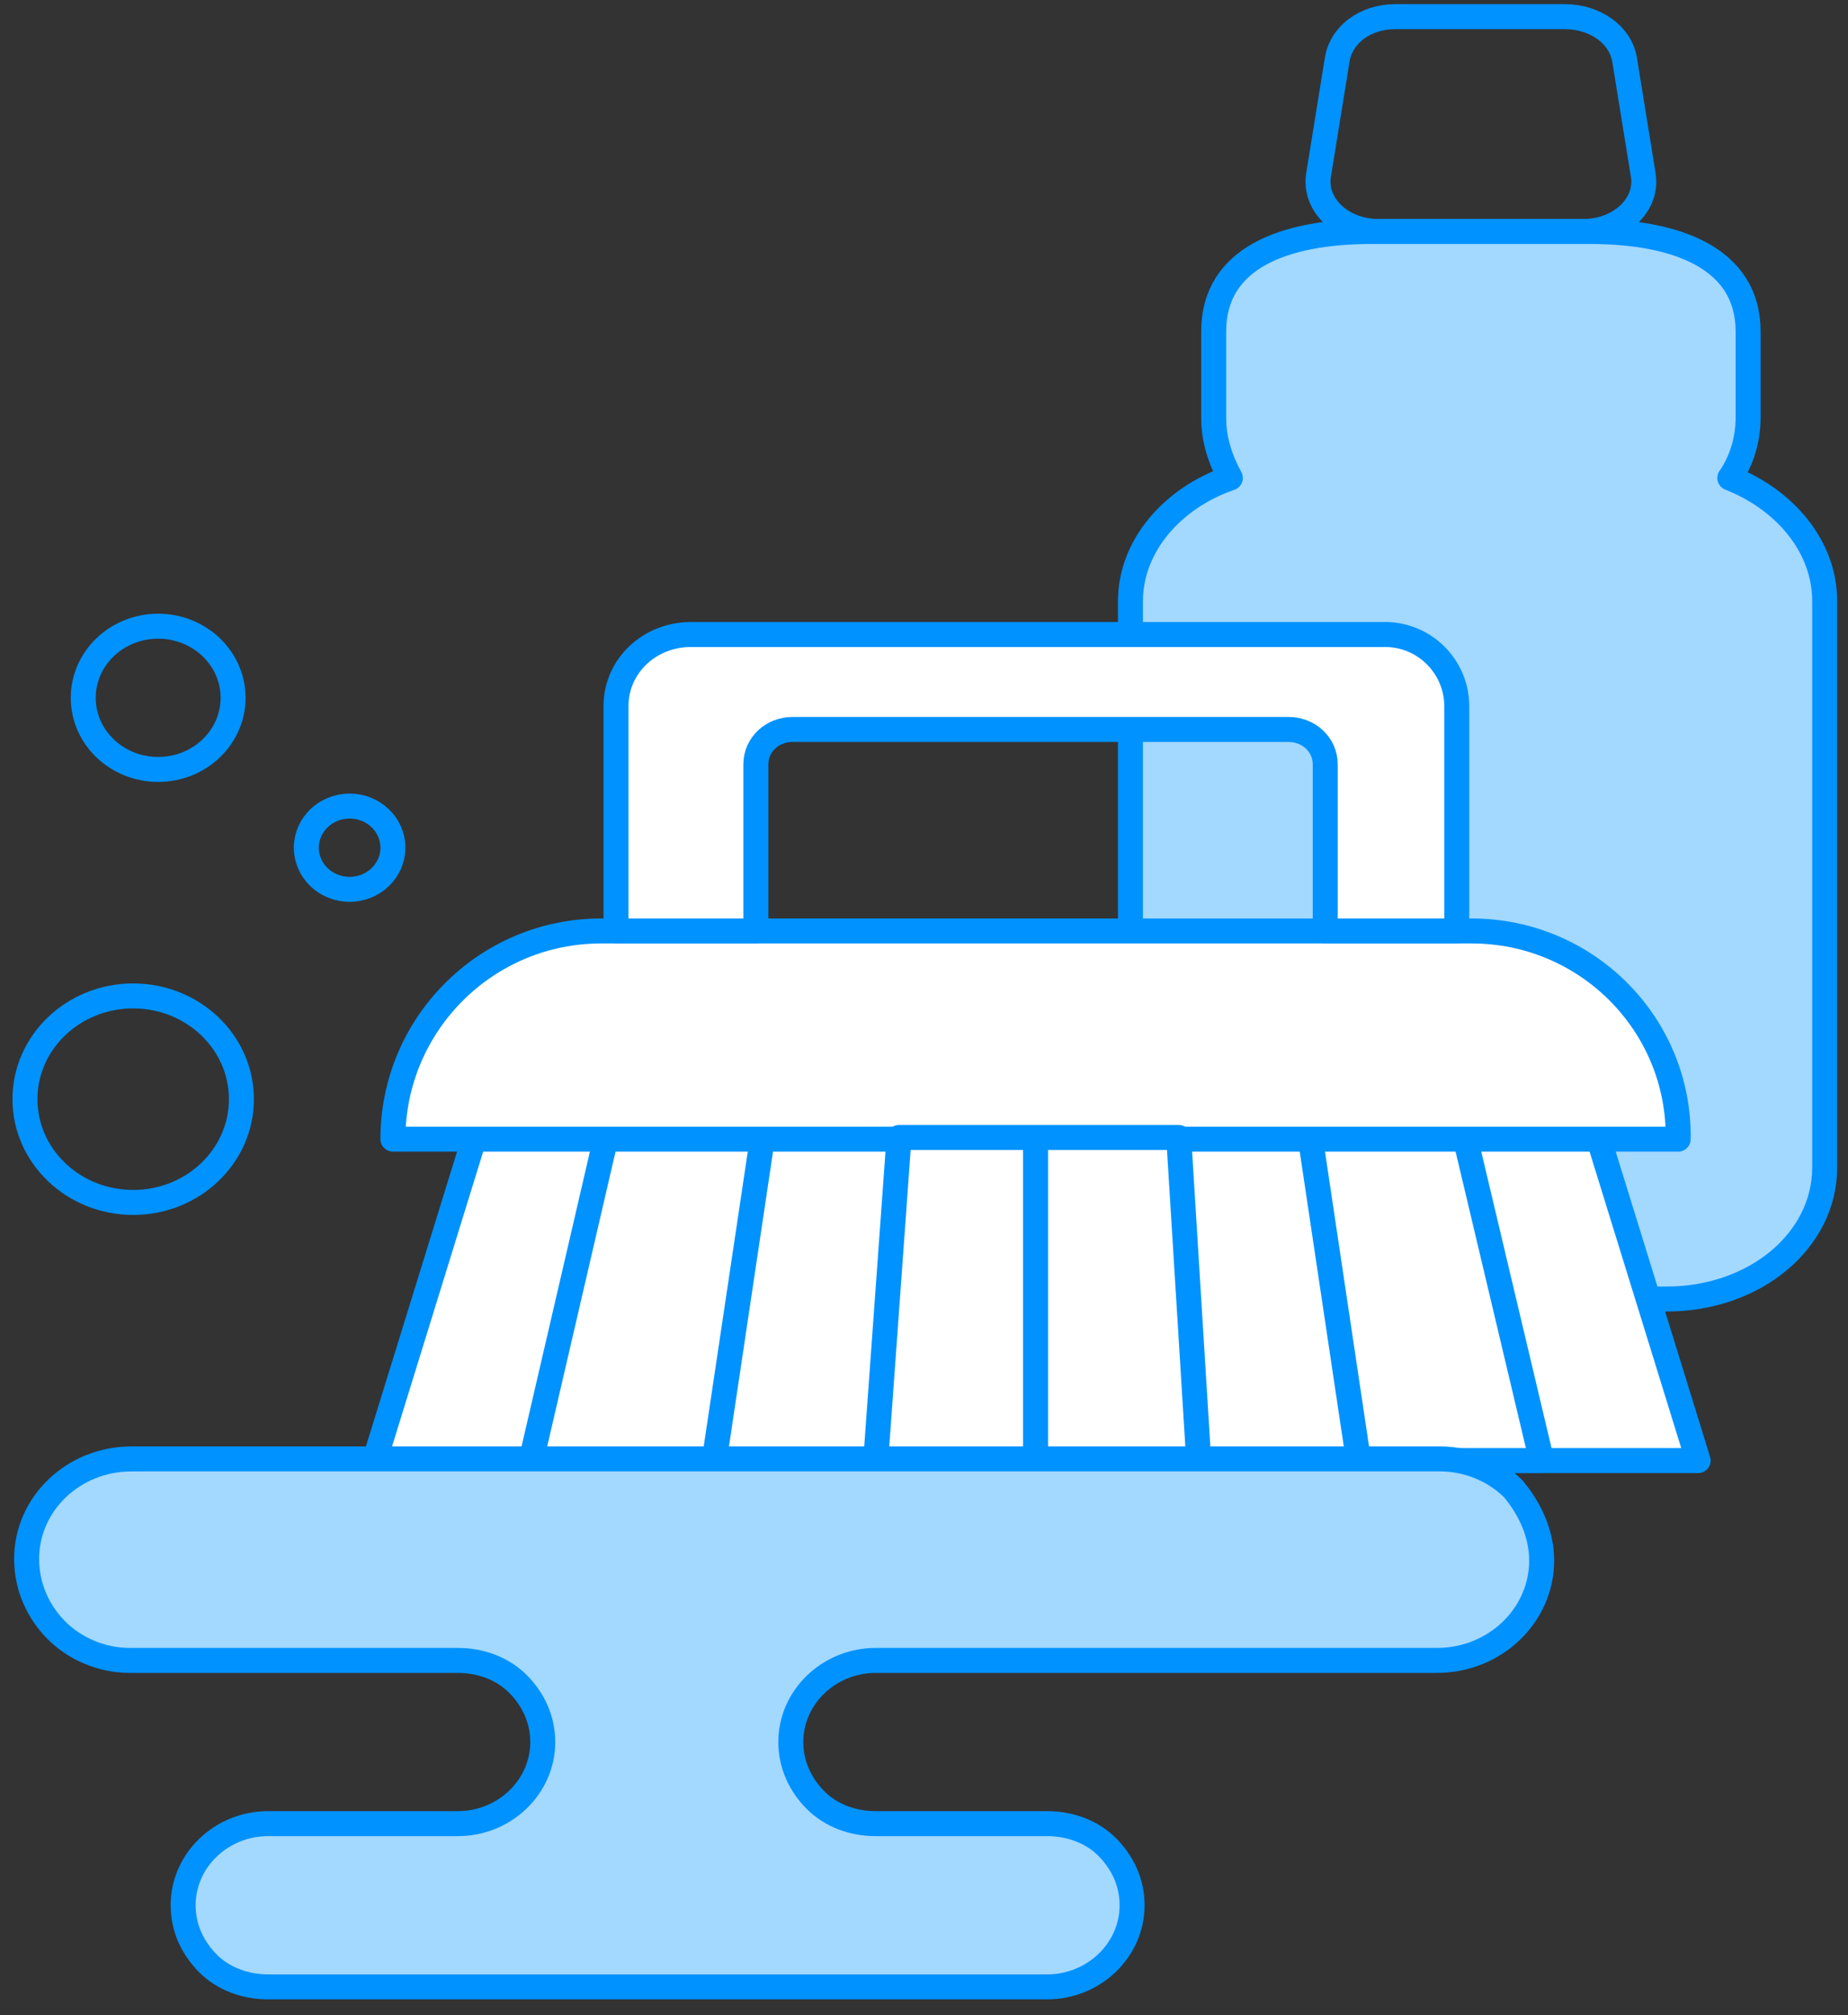 <?xml version="1.0" encoding="UTF-8"?> <svg xmlns="http://www.w3.org/2000/svg" width="111" height="121" viewBox="0 0 111 121" fill="none"><rect x="0" y="0" width="111" height="121" fill="#333333" stroke="none"/> <path d="M8 72.2C11.59 72.2 14.5 69.424 14.5 66C14.5 62.576 11.59 59.8 8 59.8C4.41 59.8 1.5 62.576 1.5 66C1.5 69.424 4.41 72.2 8 72.2Z" stroke="#0092FF" stroke-width="1.5" stroke-miterlimit="10" stroke-linecap="round" stroke-linejoin="round"></path> <path d="M9.5 46.2C11.985 46.2 14 44.275 14 41.9C14 39.525 11.985 37.6 9.5 37.6C7.015 37.6 5 39.525 5 41.9C5 44.275 7.015 46.2 9.5 46.2Z" stroke="#0092FF" stroke-width="1.5" stroke-miterlimit="10" stroke-linecap="round" stroke-linejoin="round"></path> <path d="M21 53.4C22.436 53.4 23.6 52.281 23.6 50.9C23.6 49.519 22.436 48.4 21 48.4C19.564 48.4 18.4 49.519 18.4 50.9C18.4 52.281 19.564 53.4 21 53.4Z" stroke="#0092FF" stroke-width="1.5" stroke-miterlimit="10" stroke-linecap="round" stroke-linejoin="round"></path> <path d="M109.6 36.1V70.1C109.6 74.5 105.4 78 100.1 78H77.4C72.2 78 67.9 74.5 67.9 70.1V36.1C67.9 32.8 70.4 29.9 73.9 28.7C73.3 27.6 72.9 26.4 72.9 25.1V19.9C72.9 15.5 77.1 13.9 82.4 13.9H95.5C100.7 13.9 105 15.5 105 19.9V25.1C105 26.4 104.6 27.7 103.9 28.7C107.2 30 109.6 32.8 109.6 36.1Z" fill="#A3D8FF" stroke="#0092FF" stroke-width="1.5" stroke-miterlimit="10" stroke-linecap="round" stroke-linejoin="round"></path> <path d="M83.8 1H94C95.8 1 97.4 2.1 97.6 3.7L98.7 10.5C99 12.3 97.3 13.9 95.1 13.9H82.8C80.6 13.9 78.9 12.3 79.2 10.5L80.3 3.7C80.5 2.1 82 1 83.8 1Z" stroke="#0092FF" stroke-width="1.5" stroke-miterlimit="10" stroke-linecap="round" stroke-linejoin="round"></path> <path d="M96 68.3H28.5L22.5 87.7H102L96 68.3Z" fill="white" stroke="#0092FF" stroke-width="1.5" stroke-miterlimit="10" stroke-linecap="round" stroke-linejoin="round"></path> <path d="M88 68.3H36.4L31.9 87.7H92.6L88 68.3Z" fill="white" stroke="#0092FF" stroke-width="1.5" stroke-miterlimit="10" stroke-linecap="round" stroke-linejoin="round"></path> <path d="M78.7 68.3H45.8L42.9 87.7H81.6L78.7 68.3Z" fill="white" stroke="#0092FF" stroke-width="1.5" stroke-miterlimit="10" stroke-linecap="round" stroke-linejoin="round"></path> <path d="M88.4 55.9H36.1C29.2 55.9 23.6 61.5 23.6 68.4H100.8C100.9 61.5 95.3 55.9 88.4 55.9Z" fill="white" stroke="#0092FF" stroke-width="1.5" stroke-miterlimit="10" stroke-linecap="round" stroke-linejoin="round"></path> <path d="M87.5 42.4V55.9H79.6V45.9C79.6 44.7 78.6 43.8 77.4 43.8H47.6C46.4 43.8 45.4 44.7 45.4 45.9V55.9H37V42.4C37 40 39 38.1 41.5 38.1H83C85.5 38 87.5 40 87.5 42.4Z" fill="white" stroke="#0092FF" stroke-width="1.5" stroke-miterlimit="10" stroke-linecap="round" stroke-linejoin="round"></path> <path d="M62.2 68.3V87.7H72L70.8 68.3H54L52.6 87.7" fill="white"></path> <path d="M62.2 68.3V87.7H72L70.8 68.3H54L52.6 87.7" stroke="#0092FF" stroke-width="1.5" stroke-miterlimit="10" stroke-linecap="round" stroke-linejoin="round"></path> <path d="M92.6 93.7C92.6 97 89.8 99.7 86.3 99.7H52.6C49.8 99.7 47.5 101.9 47.5 104.6C47.5 106 48.1 107.2 49 108.1C49.9 109 51.2 109.5 52.6 109.5H62.9C64.3 109.5 65.6 110 66.5 110.9C67.4 111.8 68 113 68 114.4C68 117.1 65.7 119.3 62.9 119.3H16.1C14.7 119.3 13.4 118.8 12.5 117.9C11.6 117 11 115.8 11 114.4C11 111.7 13.3 109.5 16.1 109.5H27.5C30.3 109.5 32.6 107.3 32.6 104.6C32.6 103.2 32 102 31.1 101.1C30.2 100.2 28.9 99.7 27.5 99.7H7.8C6.1 99.7 4.5 99 3.4 97.9C2.3 96.8 1.6 95.3 1.6 93.6C1.6 90.3 4.4 87.6 7.9 87.6H86.5C88.2 87.6 89.8 88.3 90.9 89.4C91.9 90.6 92.6 92.1 92.6 93.7Z" fill="#A3D8FF" stroke="#0092FF" stroke-width="1.5" stroke-miterlimit="10" stroke-linecap="round" stroke-linejoin="round"></path> </svg> 